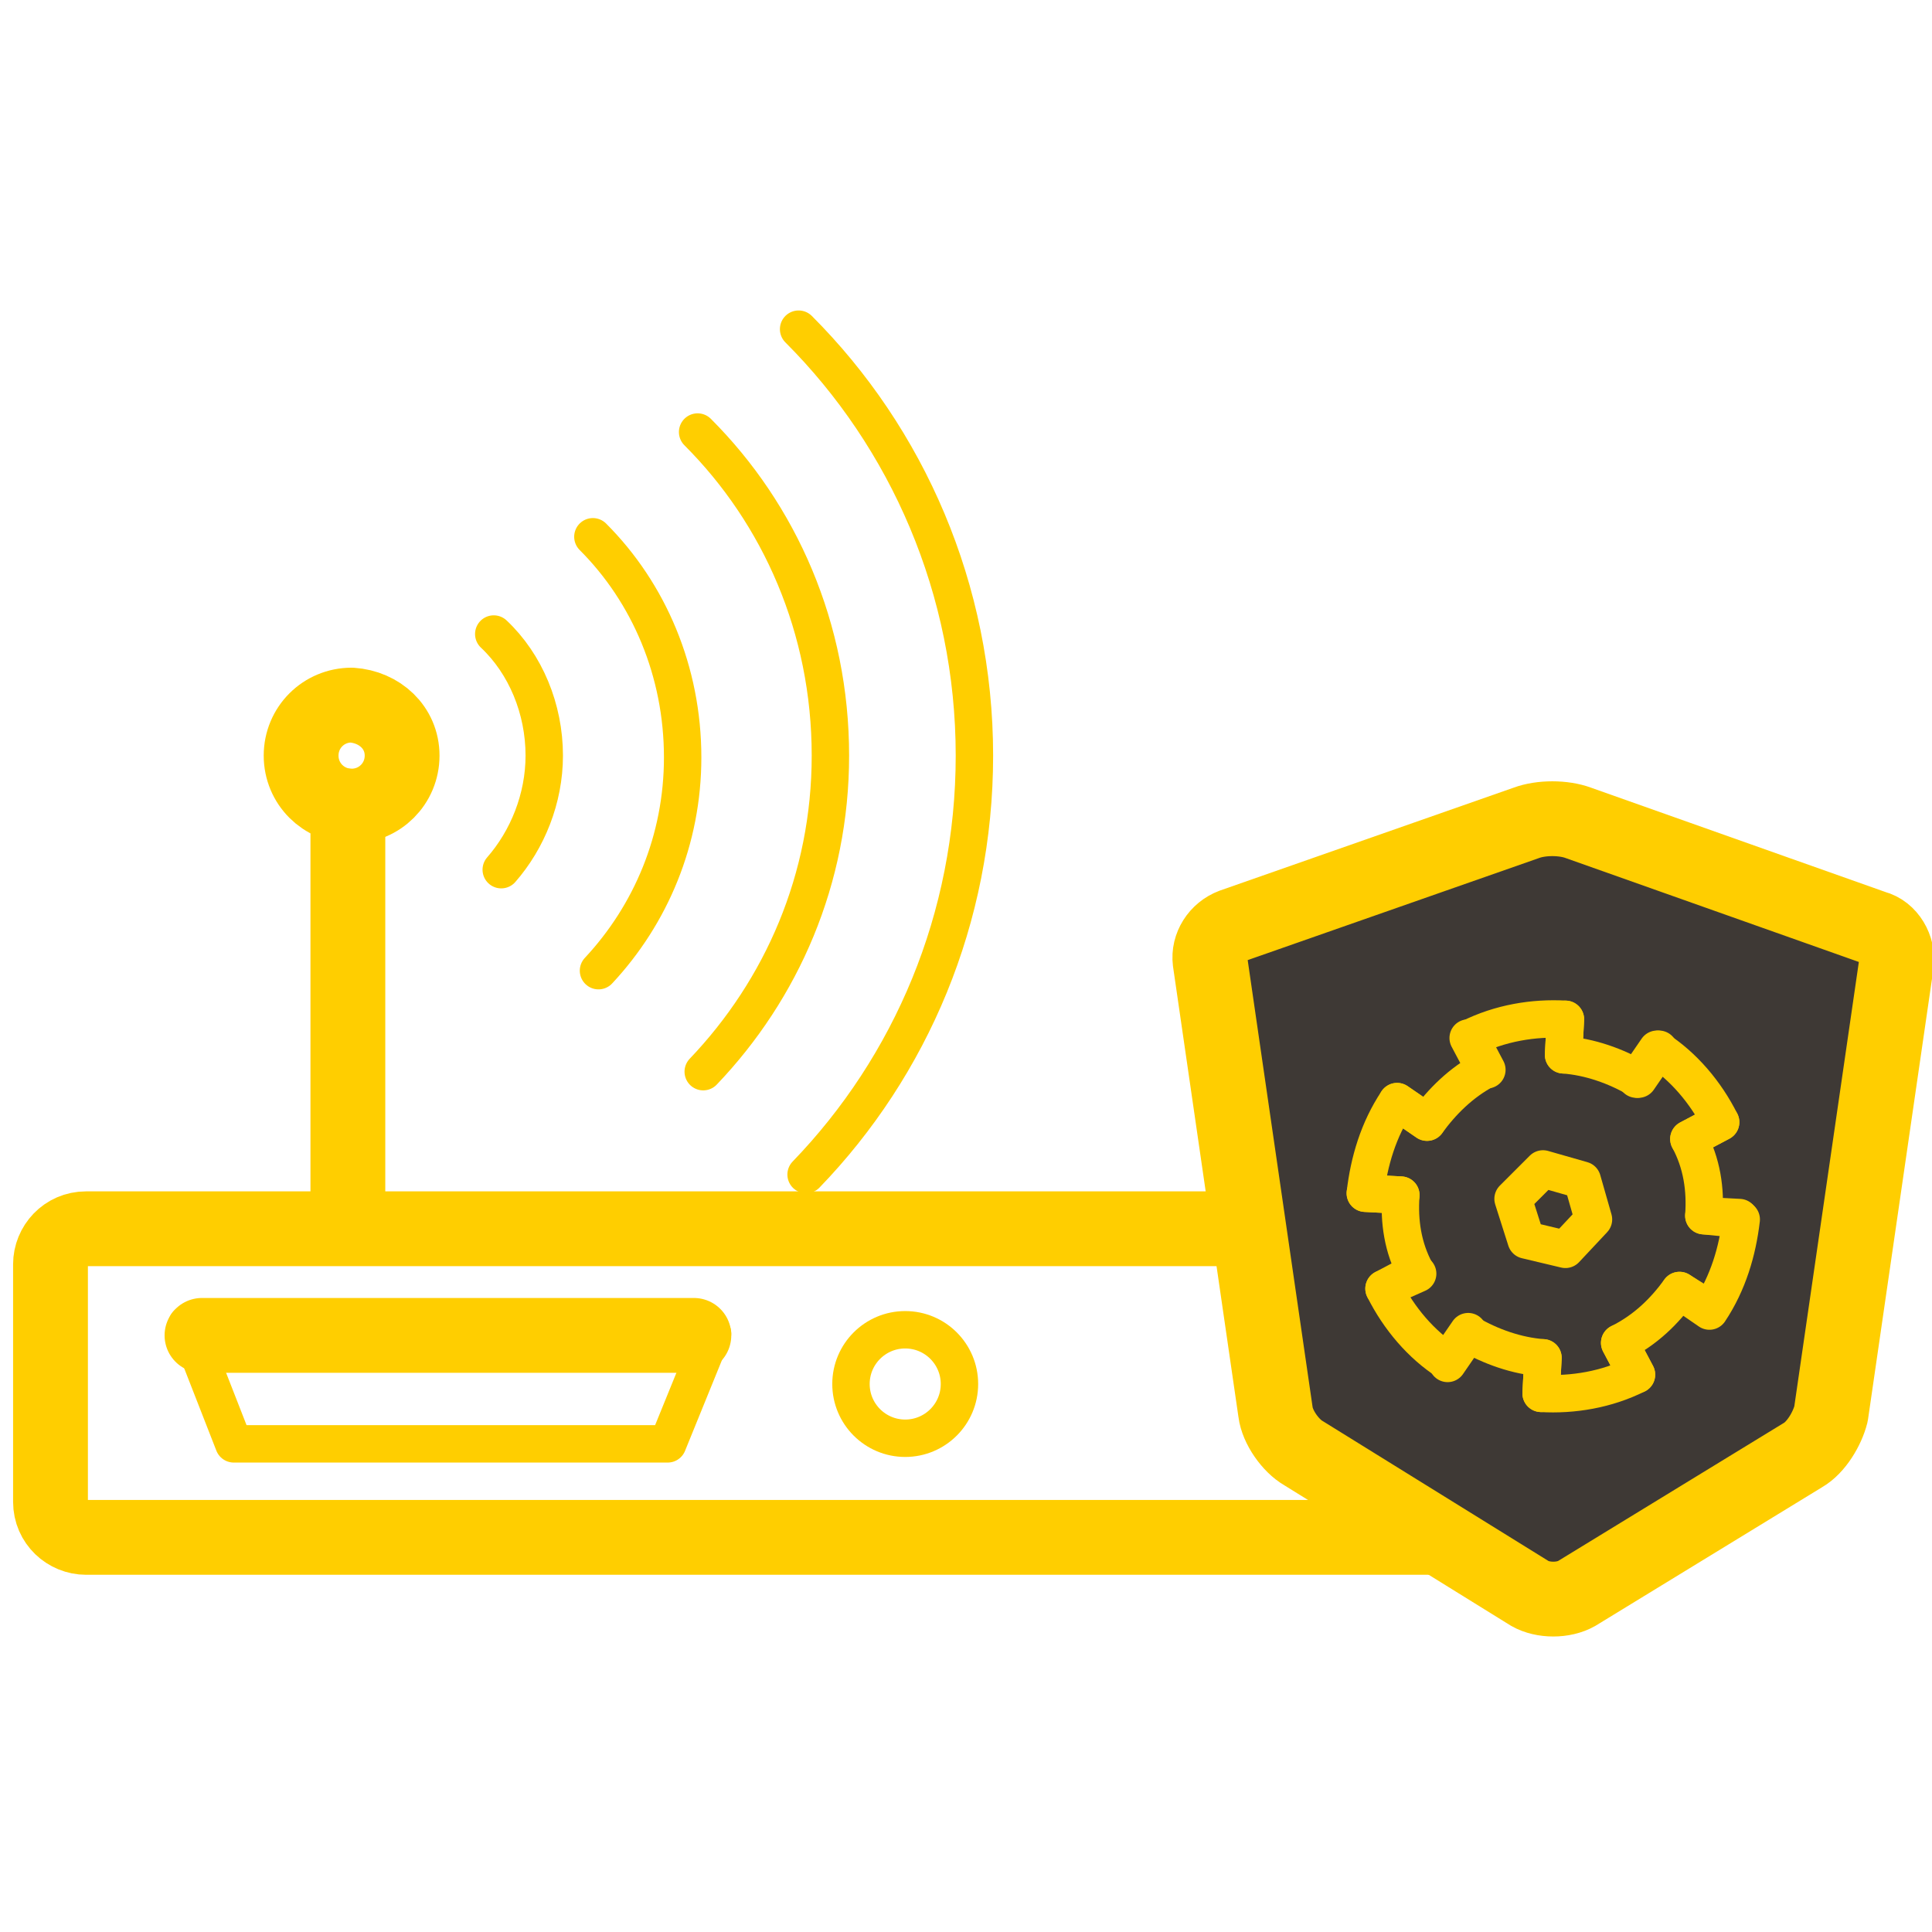 <?xml version="1.0" encoding="utf-8"?>
<!-- Generator: Adobe Illustrator 18.0.0, SVG Export Plug-In . SVG Version: 6.00 Build 0)  -->
<!DOCTYPE svg PUBLIC "-//W3C//DTD SVG 1.1//EN" "http://www.w3.org/Graphics/SVG/1.1/DTD/svg11.dtd">
<svg version="1.1" id="Layer_1" xmlns="http://www.w3.org/2000/svg" xmlns:xlink="http://www.w3.org/1999/xlink" x="0px" y="0px"
	 viewBox="0 0 103.3 103.3" enable-background="new 0 0 103.3 103.3" xml:space="preserve">
<path fill="none" stroke="#FFCE00" stroke-width="4" stroke-linejoin="round" stroke-miterlimit="10" d="M89.2,80.3
	c0,1-0.8,1.9-1.9,1.9H4.6c-1,0-1.9-0.8-1.9-1.9V67.6c0-1,0.8-1.9,1.9-1.9h82.7c1,0,1.9,0.8,1.9,1.9V80.3z"/>
<circle fill="none" stroke="#FFCE00" stroke-width="2" stroke-linecap="round" stroke-linejoin="round" stroke-miterlimit="10" cx="48.4" cy="74" r="2.9"/>
<line fill="none" stroke="#FFCE00" stroke-width="4" stroke-linecap="round" stroke-linejoin="round" stroke-miterlimit="10" x1="18.6" y1="65.5" x2="18.6" y2="43.1"/>
<path fill="none" stroke="#FFCE00" stroke-width="4" stroke-linecap="round" stroke-linejoin="round" stroke-miterlimit="10" d="
	M21.5,40.4c0,1.5-1.2,2.7-2.7,2.7c-1.5,0-2.7-1.2-2.7-2.7c0-1.5,1.2-2.7,2.7-2.7C20.3,37.8,21.5,38.9,21.5,40.4z"/>
<path fill="none" stroke="#FFCE00" stroke-width="2" stroke-linecap="round" stroke-linejoin="round" stroke-miterlimit="10" d="
	M26.8,46.5c1.4-1.6,2.3-3.8,2.3-6.1c0-2.5-1-4.9-2.7-6.5"/>
<path fill="none" stroke="#FFCE00" stroke-width="2" stroke-linecap="round" stroke-linejoin="round" stroke-miterlimit="10" d="
	M31.7,28.7c3,3,4.8,7.2,4.8,11.8c0,4.4-1.7,8.4-4.5,11.4"/>
<path fill="none" stroke="#FFCE00" stroke-width="2" stroke-linecap="round" stroke-linejoin="round" stroke-miterlimit="10" d="
	M37.6,57.3c4.2-4.4,6.8-10.3,6.8-16.9c0-6.8-2.7-12.9-7.1-17.3"/>
<path fill="none" stroke="#FFCE00" stroke-width="2" stroke-linecap="round" stroke-linejoin="round" stroke-miterlimit="10" d="
	M42.7,17.6c5.8,5.8,9.4,13.9,9.4,22.8c0,8.7-3.4,16.6-9,22.4"/>
<line fill="none" stroke="#FFCE00" stroke-width="4" stroke-linecap="round" stroke-linejoin="round" stroke-miterlimit="10" x1="37.1" y1="71.4" x2="10.8" y2="71.4"/>
<polyline fill="none" stroke="#FFCE00" stroke-width="2" stroke-linecap="round" stroke-linejoin="round" stroke-miterlimit="10" points="
	38.1,71.3 35.7,77.2 24.1,77.2 12.5,77.2 10,70.8 "/>
<path fill="#3E3935" d="M81.8,85.2c0.7,0.4,1.8,0.4,2.5,0l12.1-7.4c0.7-0.4,1.3-1.4,1.5-2.2l3.5-24.1c0.1-0.8-0.4-1.7-1.2-1.9
	L84.4,44c-0.8-0.3-2-0.3-2.8,0l-15.7,5.5c-0.8,0.3-1.3,1.1-1.2,1.9l3.5,24.1c0.1,0.8,0.8,1.8,1.5,2.2L81.8,85.2z"/>
<path fill="none" stroke="#FFCE00" stroke-width="4" stroke-linejoin="round" stroke-miterlimit="10" d="M81.8,85.2
	c0.7,0.4,1.8,0.4,2.5,0l12.1-7.4c0.7-0.4,1.3-1.4,1.5-2.2l3.5-24.1c0.1-0.8-0.4-1.7-1.2-1.9L84.4,44c-0.8-0.3-2-0.3-2.8,0l-15.7,5.5
	c-0.8,0.3-1.3,1.1-1.2,1.9l3.5,24.1c0.1,0.8,0.8,1.8,1.5,2.2L81.8,85.2z"/>
<path fill="none" stroke="#FFCE00" stroke-width="2" stroke-linecap="round" stroke-linejoin="round" stroke-miterlimit="10" d="
	M74.7,58.9l1.6,1.1c0.8-1.1,1.8-2.1,3.1-2.8l-0.9-1.7"/>
<path fill="none" stroke="#FFCE00" stroke-width="2" stroke-linecap="round" stroke-linejoin="round" stroke-miterlimit="10" d="
	M83.6,56.4l0.1-1.9c-1.7-0.1-3.5,0.2-5.1,1l0.9,1.7"/>
<path fill="none" stroke="#FFCE00" stroke-width="2" stroke-linecap="round" stroke-linejoin="round" stroke-miterlimit="10" d="
	M92,60L92,60l-1.7,0.9c0.7,1.3,0.9,2.7,0.8,4.1l1.9,0.1"/>
<path fill="none" stroke="#FFCE00" stroke-width="2" stroke-linecap="round" stroke-linejoin="round" stroke-miterlimit="10" d="
	M76.3,60l-1.6-1.1c-1,1.5-1.5,3.2-1.7,4.9l1.9,0.1"/>
<path fill="none" stroke="#FFCE00" stroke-width="2" stroke-linecap="round" stroke-linejoin="round" stroke-miterlimit="10" d="
	M83.7,54.5l-0.1,1.9c1.4,0.1,2.8,0.6,4,1.3l1.1-1.6"/>
<path fill="none" stroke="#FFCE00" stroke-width="2" stroke-linecap="round" stroke-linejoin="round" stroke-miterlimit="10" d="
	M90.3,60.9L92,60c-0.8-1.6-2-3-3.4-3.9l-1.1,1.6"/>
<path fill="none" stroke="#FFCE00" stroke-width="2" stroke-linecap="round" stroke-linejoin="round" stroke-miterlimit="10" d="
	M89.8,69l1.6,1.1c1-1.5,1.5-3.2,1.7-4.9L91.1,65"/>
<path fill="none" stroke="#FFCE00" stroke-width="2" stroke-linecap="round" stroke-linejoin="round" stroke-miterlimit="10" d="
	M74,68.9l1.7-0.9c-0.7-1.3-0.9-2.7-0.8-4.1L73,63.8"/>
<path fill="none" stroke="#FFCE00" stroke-width="2" stroke-linecap="round" stroke-linejoin="round" stroke-miterlimit="10" d="
	M82.5,72.6l-0.1,1.9c1.7,0.1,3.5-0.2,5.1-1l-0.9-1.7"/>
<path fill="none" stroke="#FFCE00" stroke-width="2" stroke-linecap="round" stroke-linejoin="round" stroke-miterlimit="10" d="
	M91.4,70L89.8,69c-0.8,1.1-1.8,2.1-3.2,2.8l0.9,1.7"/>
<path fill="none" stroke="#FFCE00" stroke-width="2" stroke-linecap="round" stroke-linejoin="round" stroke-miterlimit="10" d="
	M75.8,68.1L75.8,68.1L74,68.9c0.8,1.6,2,3,3.4,3.9l1.1-1.6"/>
<path fill="none" stroke="#FFCE00" stroke-width="2" stroke-linecap="round" stroke-linejoin="round" stroke-miterlimit="10" d="
	M82.4,74.5l0.1-1.9c-1.4-0.1-2.8-0.6-4-1.3l-1.1,1.6"/>
<polygon fill="#3E3935" points="80.9,64.1 82.5,62.5 84.6,63.1 85.2,65.2 83.7,66.8 81.6,66.3 "/>
<polygon fill="none" stroke="#FFCE00" stroke-width="2" stroke-linecap="round" stroke-linejoin="round" stroke-miterlimit="10" points="
	80.9,64.1 82.5,62.5 84.6,63.1 85.2,65.2 83.7,66.8 81.6,66.3 "/>
</svg>
